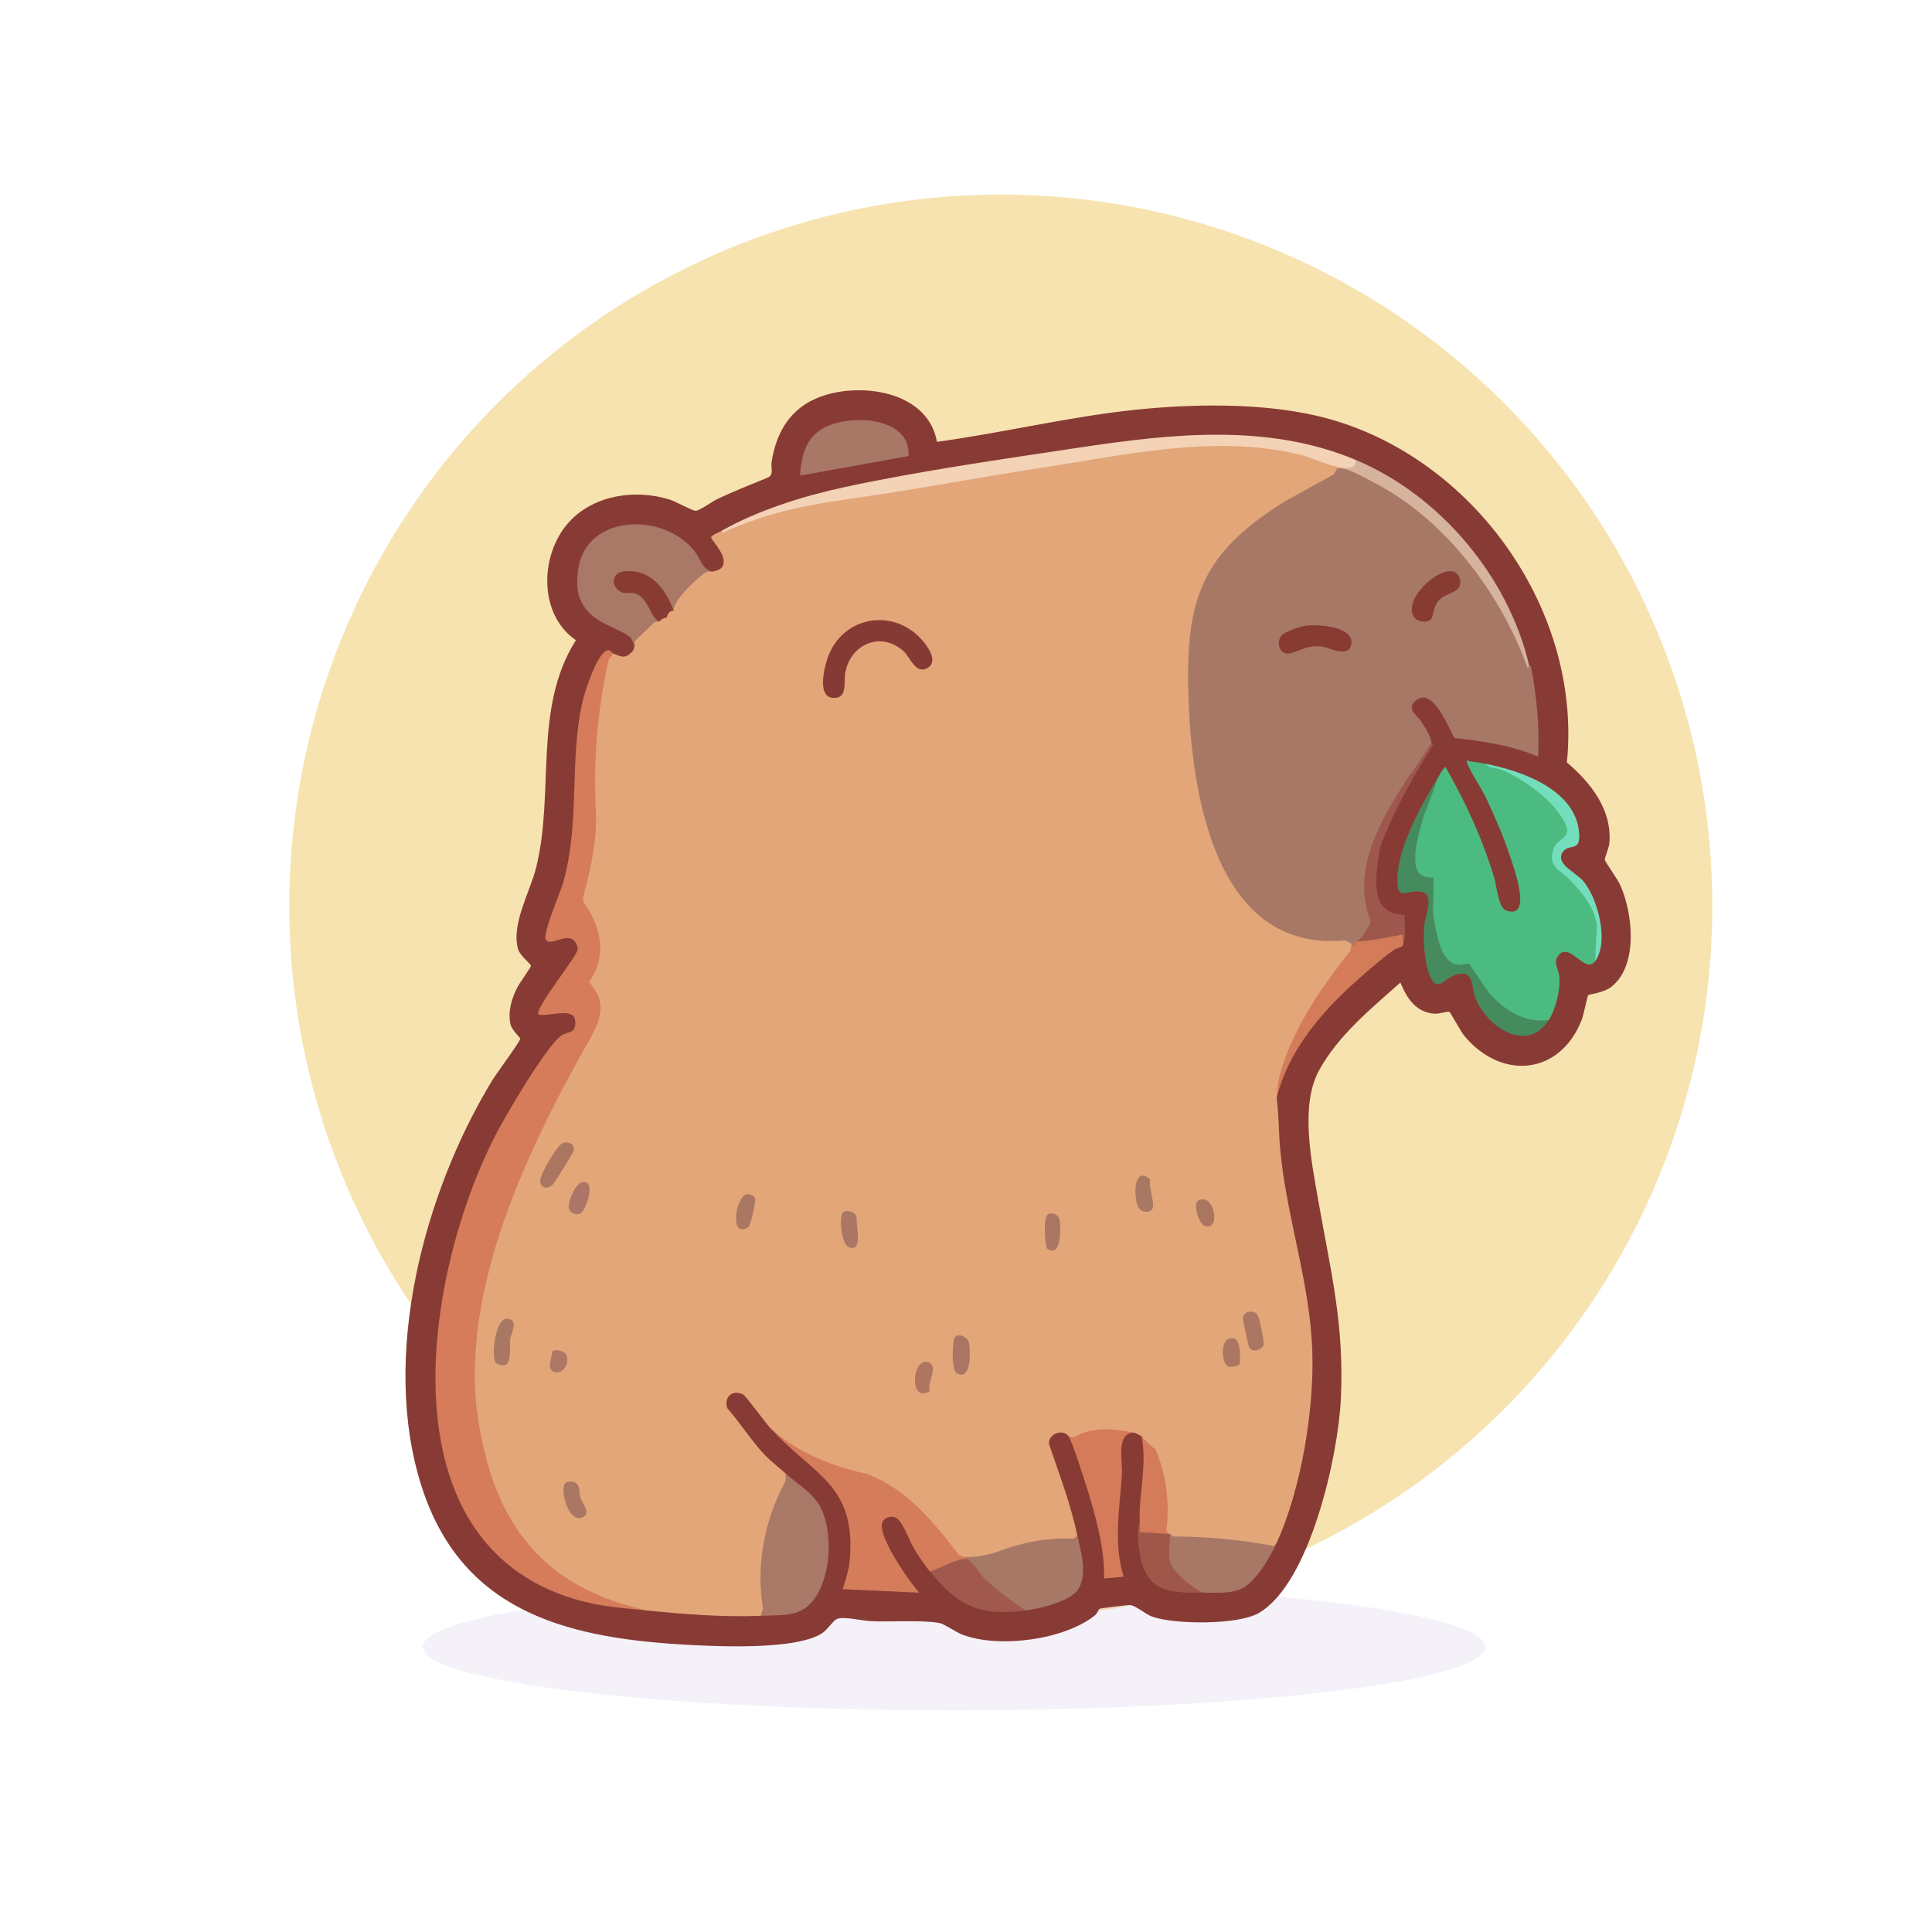<svg xmlns="http://www.w3.org/2000/svg" data-name="Layer 17" viewBox="0 0 500 500"><circle cx="259.01" cy="234.5" r="184.14" fill="#f7e3b0"/><ellipse cx="246.89" cy="426.21" fill="#d0c1e5" opacity=".23" rx="137.48" ry="16.42"/><path fill="#883b34" d="M242.48 114.34c17.14-2.33 34.11-6.49 51.33-8.29 14.86-1.54 32.24-1.82 46.81 1.52 39.28 9.02 68.96 49.35 64.89 89.75 6.15 5.21 11.72 12.23 11 20.84-.11 1.36-1.29 3.96-1.19 4.39.11.49 3.32 4.98 4.02 6.55 3.25 7.29 4.7 20.85-2.37 26.33-1.93 1.5-5.71 1.89-5.94 2.12s-1.17 5.08-1.68 6.38c-5.65 14.4-20.81 15.66-30.38 4.16-.94-1.13-3.56-6.05-3.88-6.23s-2.68.55-3.73.49c-4.9-.29-7.24-3.97-8.95-8.07-7.56 6.74-16.08 13.67-21.03 22.71s-2.04 23.24-.24 33.54c3.25 18.59 6.82 32.2 5.86 51.73-.71 14.47-7.93 47.46-21.23 55.19-5.39 3.13-21.83 2.99-27.58.94-1.73-.62-4.43-2.97-5.74-3-.85-.02-6.85.73-7.76.93-.43.1-.67 1.19-1.21 1.64-7.91 6.49-25.17 8.7-34.55 5.04-1.6-.63-4.57-2.74-5.78-2.96-4.53-.84-12.92-.22-17.93-.49-2.09-.11-7.27-1.36-8.78-.48-.97.57-2.28 2.61-3.46 3.45-6.62 4.71-28.52 3.57-37.05 3.04-30.36-1.89-56.62-9.04-66.83-40.89-10.72-33.44.57-76.06 18.37-105.2.95-1.56 7.22-10.04 7.17-10.68-.02-.25-2.23-2.23-2.55-3.78-.68-3.35.32-6.55 1.8-9.5.52-1.04 3.54-5.18 3.51-5.6s-2.91-2.63-3.36-4.35c-1.72-6.59 3.11-14.62 4.72-21.09 4.82-19.41-.86-41.17 10.27-58.79-9.57-6.58-9.34-21.52-2.32-29.94 6.32-7.59 17.6-9.31 26.69-6.42 1.41.45 5.91 2.93 6.62 2.87 1.21-.11 4.3-2.42 5.66-3.06 4.33-2.05 8.82-3.8 13.25-5.63 1.31-.82.54-2.57.74-3.86 1.34-8.66 5.63-15 14.26-17.5 10.51-3.05 26.31-.31 28.55 12.2Z"/><path fill="#d67c5a" d="M158.7 169.12c-1.32 8.99-3.73 17.79-3.7 26.95.03 9.77.72 18.01-1.02 27.94-.36 2.07-2.35 7.34-2.19 8.86.05.46 2.37 3.78 2.86 4.98 1.47 3.67 2.41 8.43 1 12.23-.37.99-2.39 3.7-2.36 3.98.03.34 1.3 1.28 1.66 1.91 2.46 4.25 1.51 7.24-.44 11.38-2.67 5.65-6.72 11.45-9.56 17.14-11.31 22.56-25.05 57.75-20.2 83.17 5.23 27.37 13.25 38.6 39.45 47.55 1.06.36 2.7.58 3.25 1.58-6.82-.68-12.15-.97-18.87-2.99-49.87-14.98-38.69-84.15-20.43-119.86 2.5-4.9 13.4-23.56 17.25-26.02 1.45-.93 3.15-.42 3.45-2.55.77-5.42-6.47-2.11-9.48-2.79-1.33-1.2 9.95-15.03 10.13-16.83.07-.66-.2-1.21-.52-1.76-1.88-3.2-6.44 1.18-7.71-.8-.93-1.45 3.74-12.22 4.42-14.57 4.53-15.89 1.58-31.68 5.05-46.97.66-2.89 3.58-11.87 6.13-13.24 1.01-.54 1.38.53 1.84.72Z"/><path fill="#4cbb81" d="M384.27 197.66c7.67 1.9 14.39 5.17 19.38 11.54 1.64 2.09 3.95 5.28 2.1 7.76-4.88 3.54-3.83 6.79.97 9.86 6.46 5.71 8.66 13.86 6.09 21.93-2.61 3.65-6.82-5.66-9.7-1.18-1.09 1.7.25 3.38.44 5.14.35 3.35-.9 8.39-2.71 11.23l-1.82 1.07c-9.45-.07-14.84-7.65-19.37-14.74-7.14 2.03-8.98-7.89-9.52-13.05.13-3.03.13-6.07 0-9.1-1.53-.31-2.45-.52-3.6-1.67-4.13-4.15 3.01-20.69 5.32-24.65.28-.45 1.84-3.54 2.3-3.22 5.17 9.11 9.55 18.57 12.57 28.64.62 2.07 1.09 7.78 3.06 8.44 7.11 2.4 1.84-11.54.82-14.62-1.56-4.67-3.82-9.86-5.92-14.34-1.31-2.79-4.13-6.8-4.99-9.28-.41-1.19.52-.36.79-.34 1.43.09 2.46.34 3.8.58Z"/><path fill="#d57c5b" d="M199.21 369.38c4.5 2.04 8.81 5.66 13.35 7.6 3.7 1.58 7.93 2.11 11.75 3.45 11.49 4 18.21 13.4 25.54 22.56.4.13.4.28 0 .46l-.44.97c-2.59.74-5.12 1.69-7.59 2.84l-1.18-.59c-1.66-2.07-2.87-3.86-4.22-6.14-1.13-1.91-2.86-7.03-4.65-7.8-1.24-.54-3.07.04-3.47 1.37-1.09 3.6 6.93 15.15 9.59 18.09l-19.79-.92c.69-2.24 1.56-4.85 1.78-7.19 1.93-20.18-9.64-22.28-20.66-34.7Z"/><path fill="#a97866" d="M184.48 147.95c-2.83 2.14-8.5 7.21-10.13 10.13l-1.13-.38c-1.85-4.96-6.01-9.9-11.85-8.86-2.35.42-1.91 2.95.03 3.68 5.43-.91 7.65 4.33 9.27 8.33-1.77 2.49-4.35 4.28-6.44 6.44-.35-.79-.48-1.68-1.13-2.32-1.55-1.55-6.92-3.28-9.42-5.31-4.08-3.33-4.77-7.11-4.06-12.27 1.97-14.35 22.01-14.89 30-4.91 1.54 1.92 2.29 5.16 4.87 5.49ZM196.91 418.17c-2.6-12.42.03-25.95 6.44-36.83 3.12 2.87 7.26 5.05 9.15 9.03 2.88 6.08 2.53 15.5-.54 21.45-3.49 6.78-8.2 6.09-15.06 6.35Z"/><path fill="#a87866" d="M278.85 397.46c.89 4.2 2.67 9.79.21 13.79-1.96 3.19-9.95 5.06-13.56 5.54l-1.96-.37c-5.39-3.25-10.76-7.71-13.69-12.98v-.46c6.78-2.09 13.57-4.31 20.63-5.38 3-.45 5.31-.92 8.37-.14Z"/><path fill="#a87765" d="M330.41 399.3c-1.68 3.69-5.59 10.4-9.4 12-2.72 1.15-6.54.87-9.47.89-3.83-.15-8.66-4.45-9.66-8.04-.45-1.61-.61-6.41.92-7.15 5.74.2 11.47-.16 17.2.52l10.42 1.78Z"/><path fill="#d57b5a" d="M293.58 370.76c-4.88.03-3 7.3-3.23 10.81-.57 8.73-2.28 17.94.46 26.47l-5.06.47c.12-7.41-1.88-14.95-4.01-22-.73-2.41-4.23-13.47-5.2-14.83 4.8-2.85 10.49-3.65 15.81-1.75.61.22.96.72 1.22.83Z"/><path fill="#468b5e" d="M371.84 201.81c-.89 3.53-2.65 6.89-3.66 10.39-.95 3.3-3.3 11.15-.8 13.87 1.19 1.3 3.39.94 3.53 1.07.33.3-.12 7.53 0 8.97.24 2.8 1.45 9.05 3.02 11.25 2.83 3.97 5.32 1.55 6.21 2.09.42.26 4.48 6.75 5.72 8.08 3.87 4.15 9.09 7.32 14.97 6.44-5.75 9.01-16.39 1.48-19.1-5.98-1.02-2.8-.13-7.07-4.85-5.77-3.27.91-5.08 5.31-7.07-.27-1.22-3.42-1.53-9-1.2-12.6.18-1.94 2.55-7.55-.32-8.43-4.09-1.26-7.07 3.37-6.6-4.48.45-7.62 6.11-18.13 10.14-24.61Z"/><path fill="#a97766" d="m235.12 118.03-28.08 5.06c.31-4.65 1.27-9.18 5.37-11.89 6.38-4.23 23.47-3.73 22.71 6.83Z"/><path fill="#d47b59" d="m350.66 243.7 1.33-.98c1.33-.39 10.82-1.72 11.36-1.44.15.08-.09 2.85-.26 3.34-.17.54-1.64.7-2.29 1.17-3.68 2.64-8.65 6.97-11.99 10.1-8.17 7.64-15.8 17.24-18.41 28.32-.25-1.86-.6-2.34-.25-4.63 1.97-12.99 12-25.18 19.59-35.42l.92-.46Z"/><path fill="#9e574c" d="M370.46 192.14c.02.09.68.35.25.86-5.16 8.37-10.11 16.93-13.5 26.17-.95 6.65-3.59 17.37 6.34 17.62-.26 2.48.59 5.52-.46 7.82.2-.65-.14-1.97 0-2.76-4.11.69-8.25 1.76-12.43 1.84l3.22-5.33c-5.22-11.46 1.76-25.08 7.91-34.87 2.39-3.8 5.57-8.14 8.66-11.36Z"/><path fill="#d47c5a" d="M302.79 397c-1.34 1.25-7.21.89-8.07-.17l.24-3.05c-.28-7.29 2-14.84.46-22.1 1.29.71 2.5.88 3.68 2.08 4.69 4.77 3.64 16.98 3.69 23.24Z"/><path fill="#a0594c" d="M249.85 403.44c1.46-.07 3.69 3.85 4.77 4.9 3.28 3.19 7.05 5.96 10.89 8.45-11.81 1.58-17.65-1.12-24.86-10.13 2.68-.75 6.51-3.09 9.21-3.22Z"/><path fill="#73ddbc" d="m412.81 248.76.46-8.97c-.47-4.82-3.72-8.6-6.88-11.99-2.3-2.46-5.98-3.31-4.37-8.02 1.01-2.94 4.81-2.74 3.15-6.42-2.71-5.99-10.43-11.45-16.33-14.05-1.49-.66-3.39-.39-4.56-1.65 8.88 1.6 22.77 6.38 24.28 16.92.92 6.4-2.36 3.47-4.05 5.83-2.25 3.14 3.38 5.34 5.29 7.67 3.77 4.6 6.66 15.6 3.03 20.68Z"/><path fill="#9f574a" d="M294.96 393.78c.03.92-.03 1.85 0 2.76 2.63.05 5.2.37 7.83.46.02 2.44-.68 5.49.25 7.81s6.02 6.62 8.5 7.38c-8.37.05-14.65.12-16.46-9.55-.48-2.54-1.01-6.43-.12-8.86Z"/><path fill="#873b32" d="M174.35 158.07c-.87 1.57-.72 3.45-3.68 2.76-2.25-.52-2.92-6.68-6.7-7.34-1.75-.31-2.54.58-4.14-.92-1.76-1.64-1.03-4.31 1.38-4.65 6.94-.97 11 4.32 13.14 10.15Z"/><path fill="#a87866" d="M346.06 121.25c.8-.2 2.66-.5 3.48-.35 3.64.65 14.91 8.24 17.61 10.42 12.91 10.44 23.74 25.18 28.39 41.21.01.05-.7-.62.24-.18.22-.02.36 0 .45.24 1.49 7.68 2.2 15.4 1.85 23.24-6.88-2.94-14.23-4.02-21.64-4.83-1.64-2.66-5.6-13.51-10.1-9.66-2.51 2.14.49 3.89 1.28 5.1 1.14 1.76 2.44 3.62 2.84 5.7-1.85 3.14-3.9 6.22-6.16 9.22-6.94 10.7-14.79 23.96-9.57 36.97.1.74-2.7 5.5-4.06 5.36.52 1.18-.1 1.4-.92.46-12.51 1.18-23.03-2.26-30.38-12.67-11.99-17-17.07-62.98-8.51-81.69 6.35-13.87 22.37-21.71 35.2-28.56Z"/><path fill="#d6b39c" d="M395.78 172.34c-.08 0-.26.39-.45.47-6.52-18.08-19.6-35.99-36.23-45.96-2.35-1.41-8.33-4.7-10.73-5.39-.77-.22-1.51-.3-2.31-.22v-.46c1.55.25 3.72-.44 4.6-1.84 21.87 9.07 39.79 30.31 45.11 53.4Z"/><path fill="#883b33" d="M331.93 164.2c.91-.82 4.52-2.04 5.82-2.24 3.08-.49 12.64.13 12 4.6-.57 4-5.67 1.02-7.65.76-4.19-.56-7.26 2.08-9.14 1.82-2.14-.3-2.7-3.43-1.03-4.93ZM370.35 160.26c-.83.97-3.34.81-4.25-.36-4.04-5.14 9.72-16.51 11.64-10.26 1.24 4.05-3.76 3.43-5.69 6.1-1.01 1.4-1.24 3.97-1.7 4.51Z"/><path fill="#e3a679" d="M346.06 120.79c.4.13.4.28 0 .46l-.84 1.49-12.55 6.93c-21.97 13.61-25.93 25.56-25.09 50.95.84 25.3 7.13 65.96 40.61 62.75l1.55.8-.15 1.74c-7.48 9.54-13.91 18.61-17.77 30.2-.86 2.58-1.33 5.45-1.42 8.11.61 4.58.51 9.33.98 13.98 1.74 17.38 7.68 33.97 8.25 51.6.49 15.21-2.92 35.63-9.23 49.51l-.68.81c-8.5-1.63-17.18-2.45-26.05-2.47l-.89-.64-.92-.7c.9-7.64-.03-14.7-2.8-21.17-1.39-1.1-2.6-2.25-3.65-3.45-.69-.38-1.09-.6-1.84-.92-5.37-1.03-10.63-1.67-15.67 1.21l-1.37-.29c-1.43-2-5.32-.64-5.05 2.03 2.69 7.86 5.63 15.59 7.35 23.75l-.99.72c-5.8-.25-11.65.62-17.56 2.62-3.56 1.45-7.04 2.17-10.46 2.19l-1.62-.55c-6.64-8.58-13.18-16.8-23.55-20.9-9.6-2.21-18.04-5.42-25.47-12.16-1.18-1.33-6.15-8.15-6.9-8.52-2.71-1.34-5.03.69-4.05 3.59 3.46 3.89 6.23 8.5 9.85 12.24 1.46 1.51 3.64 3.17 5.25 4.65l-.04 1.94c-5.45 10.07-7.69 21.7-5.82 33.03l-.58 1.86c-9.97.37-19.58-.4-29.46-1.38-27-6.06-39.36-22.28-43.61-48.97-5.31-33.32 12.99-71.07 29.09-99.35 2.93-5.48 3.93-9.39-.47-14.3 4.77-6.8 3.23-14.16-1.4-20.69l-.17-1.11c1.91-7.21 3.68-14.59 3.36-22.4-.72-13.29.36-26.13 3.27-39.15l1.2-1.71c2.12.87 3.08 1.44 4.88-.44.48-.5.55-1.3.65-1.4l.04-1.33 5.11-4.93 1.3-.18c.33-.5.94-.84 1.84-1.02.38-1.28 1-1.85 1.84-1.74-.48-2.45 6.8-9.35 8.65-10.14h1.48c.32-.23 1.41-.21 2.1-.88 2.59-2.55-2.72-7.36-2.56-8.07.73-.84 1.84-1.1 2.76-1.62 5.19-2.24 10.6-4.25 16.23-6.03 27.38-4.97 55.77-9.84 83.52-13.95 19.9-2.95 40.41-5.35 59.04 2.37l.5 1.04Z"/><path fill="#f3d2b6" d="M350.66 118.94c.95 2.61-2.87 2.35-4.6 1.84-2.32-.38-7.04-2.5-9.93-3.19-22.32-5.32-46.02.38-68.44 3.77-12.64 1.91-25.28 4.3-37.92 6.27-15.4 2.4-26.42 3.25-41.15 9.49-.48.2-1.54 1.19-1.84.23 9.48-5.34 21.12-8.98 31.76-11.28 19.09-4.14 41.21-7.29 60.68-10.22 23.84-3.58 48.62-6.38 71.45 3.09Z"/><path fill="#863a34" d="M237.72 164.68c1.84 1.77 5.75 6.64 1.99 8.36-2.8 1.28-4.2-2.91-5.75-4.38-5.8-5.49-13.92-2-15.21 5.5-.41 2.4.66 6.7-3.16 6.46-4.53-.28-2.03-9.21-.81-11.82 4.25-9.14 15.69-11.1 22.94-4.12Z"/><path fill="#aa7660" d="M145.68 295.8c1.67-.49 3.26.48 2.71 2.23-.15.48-4.96 8.17-5.31 8.53-1.22 1.24-3.22 1.08-3.29-.95-.06-1.52 4.44-9.38 5.9-9.81Z"/><path fill="#a97863" d="M130.98 353.16c-.7.4-2.19.1-2.71-.55-1.17-1.46-.15-11.62 3.01-11.34s.91 3.9.75 5.35c-.17 1.53.38 5.72-1.05 6.54Z"/><path fill="#ab7662" d="M325.24 340.03c.73.73 1.93 6.94 1.77 7.97-.18 1.15-3.08 2.53-3.85.33-.2-.55-1.52-6.88-1.49-7.25.17-1.75 2.53-2.09 3.57-1.05Z"/><path fill="#a97564" d="M247.17 345.98c.86-.98 3.28-.02 3.59 1.54.4 2.03.7 10.17-3.22 7.82-1.36-.81-1.12-8.52-.37-9.36Z"/><path fill="#a97763" d="M146.38 383.76c.27-.24 1.39-.42 1.78-.33 2.26.52 1.55 2.71 2.1 4.28.51 1.47 2.75 3.85.61 4.92-3.77 1.89-6.17-7.38-4.49-8.87Z"/><path fill="#aa7765" d="M218.2 313.78c.95-.84 3.09-.14 3.48 1.13-.24 1.89 1.9 9.77-2.21 7.75-1.58-.78-2.51-7.78-1.27-8.88Z"/><path fill="#a87863" d="M298.07 313.1c-.79.77-2.34.62-3.1-.12-1.69-1.64-1.98-11.9 2.69-7.75-.54 1.81 1.54 6.78.41 7.88Z"/><path fill="#aa7762" d="M193.09 309.13c.95-.27 2.1.2 2.37 1.19.17.64-1.24 6.96-1.77 7.27-5.14 3.03-3.19-7.72-.6-8.46Z"/><path fill="#a97664" d="M271.32 314.18c1.29-.46 2.66.19 2.92 1.58.36 1.93.48 10.01-3.24 7.38-.49-.35-1.19-8.42.33-8.96Z"/><path fill="#ab7668" d="M150.75 305.91c3.62-.52.91 6.74-.09 7.77s-3.02.49-3.39-.8c-.48-1.66 1.6-6.7 3.48-6.97Z"/><path fill="#ae7661" d="M240.57 360.1c-5.46 3.08-4.5-8.9-.38-7.56 2.93.95-.26 5.18.38 7.56Z"/><path fill="#ac7761" d="M320.68 353.2c-.18.28-1.97.62-2.45.55-2.38-.34-2.75-8.51 1.27-7.31 1.63.49 1.63 6.04 1.18 6.76Z"/><path fill="#ab7660" d="M310.46 310.51c4.19-1.42 5.4 8.76 1.07 6.63-1.1-.54-3.22-5.9-1.07-6.63Z"/><path fill="#ae7765" d="M143.06 349.6c.45-.44 3.19-.09 3.58 1.23 1.1 3.69-3.39 6.05-4.33 2.9-.13-.45.61-3.98.76-4.13Z"/></svg>